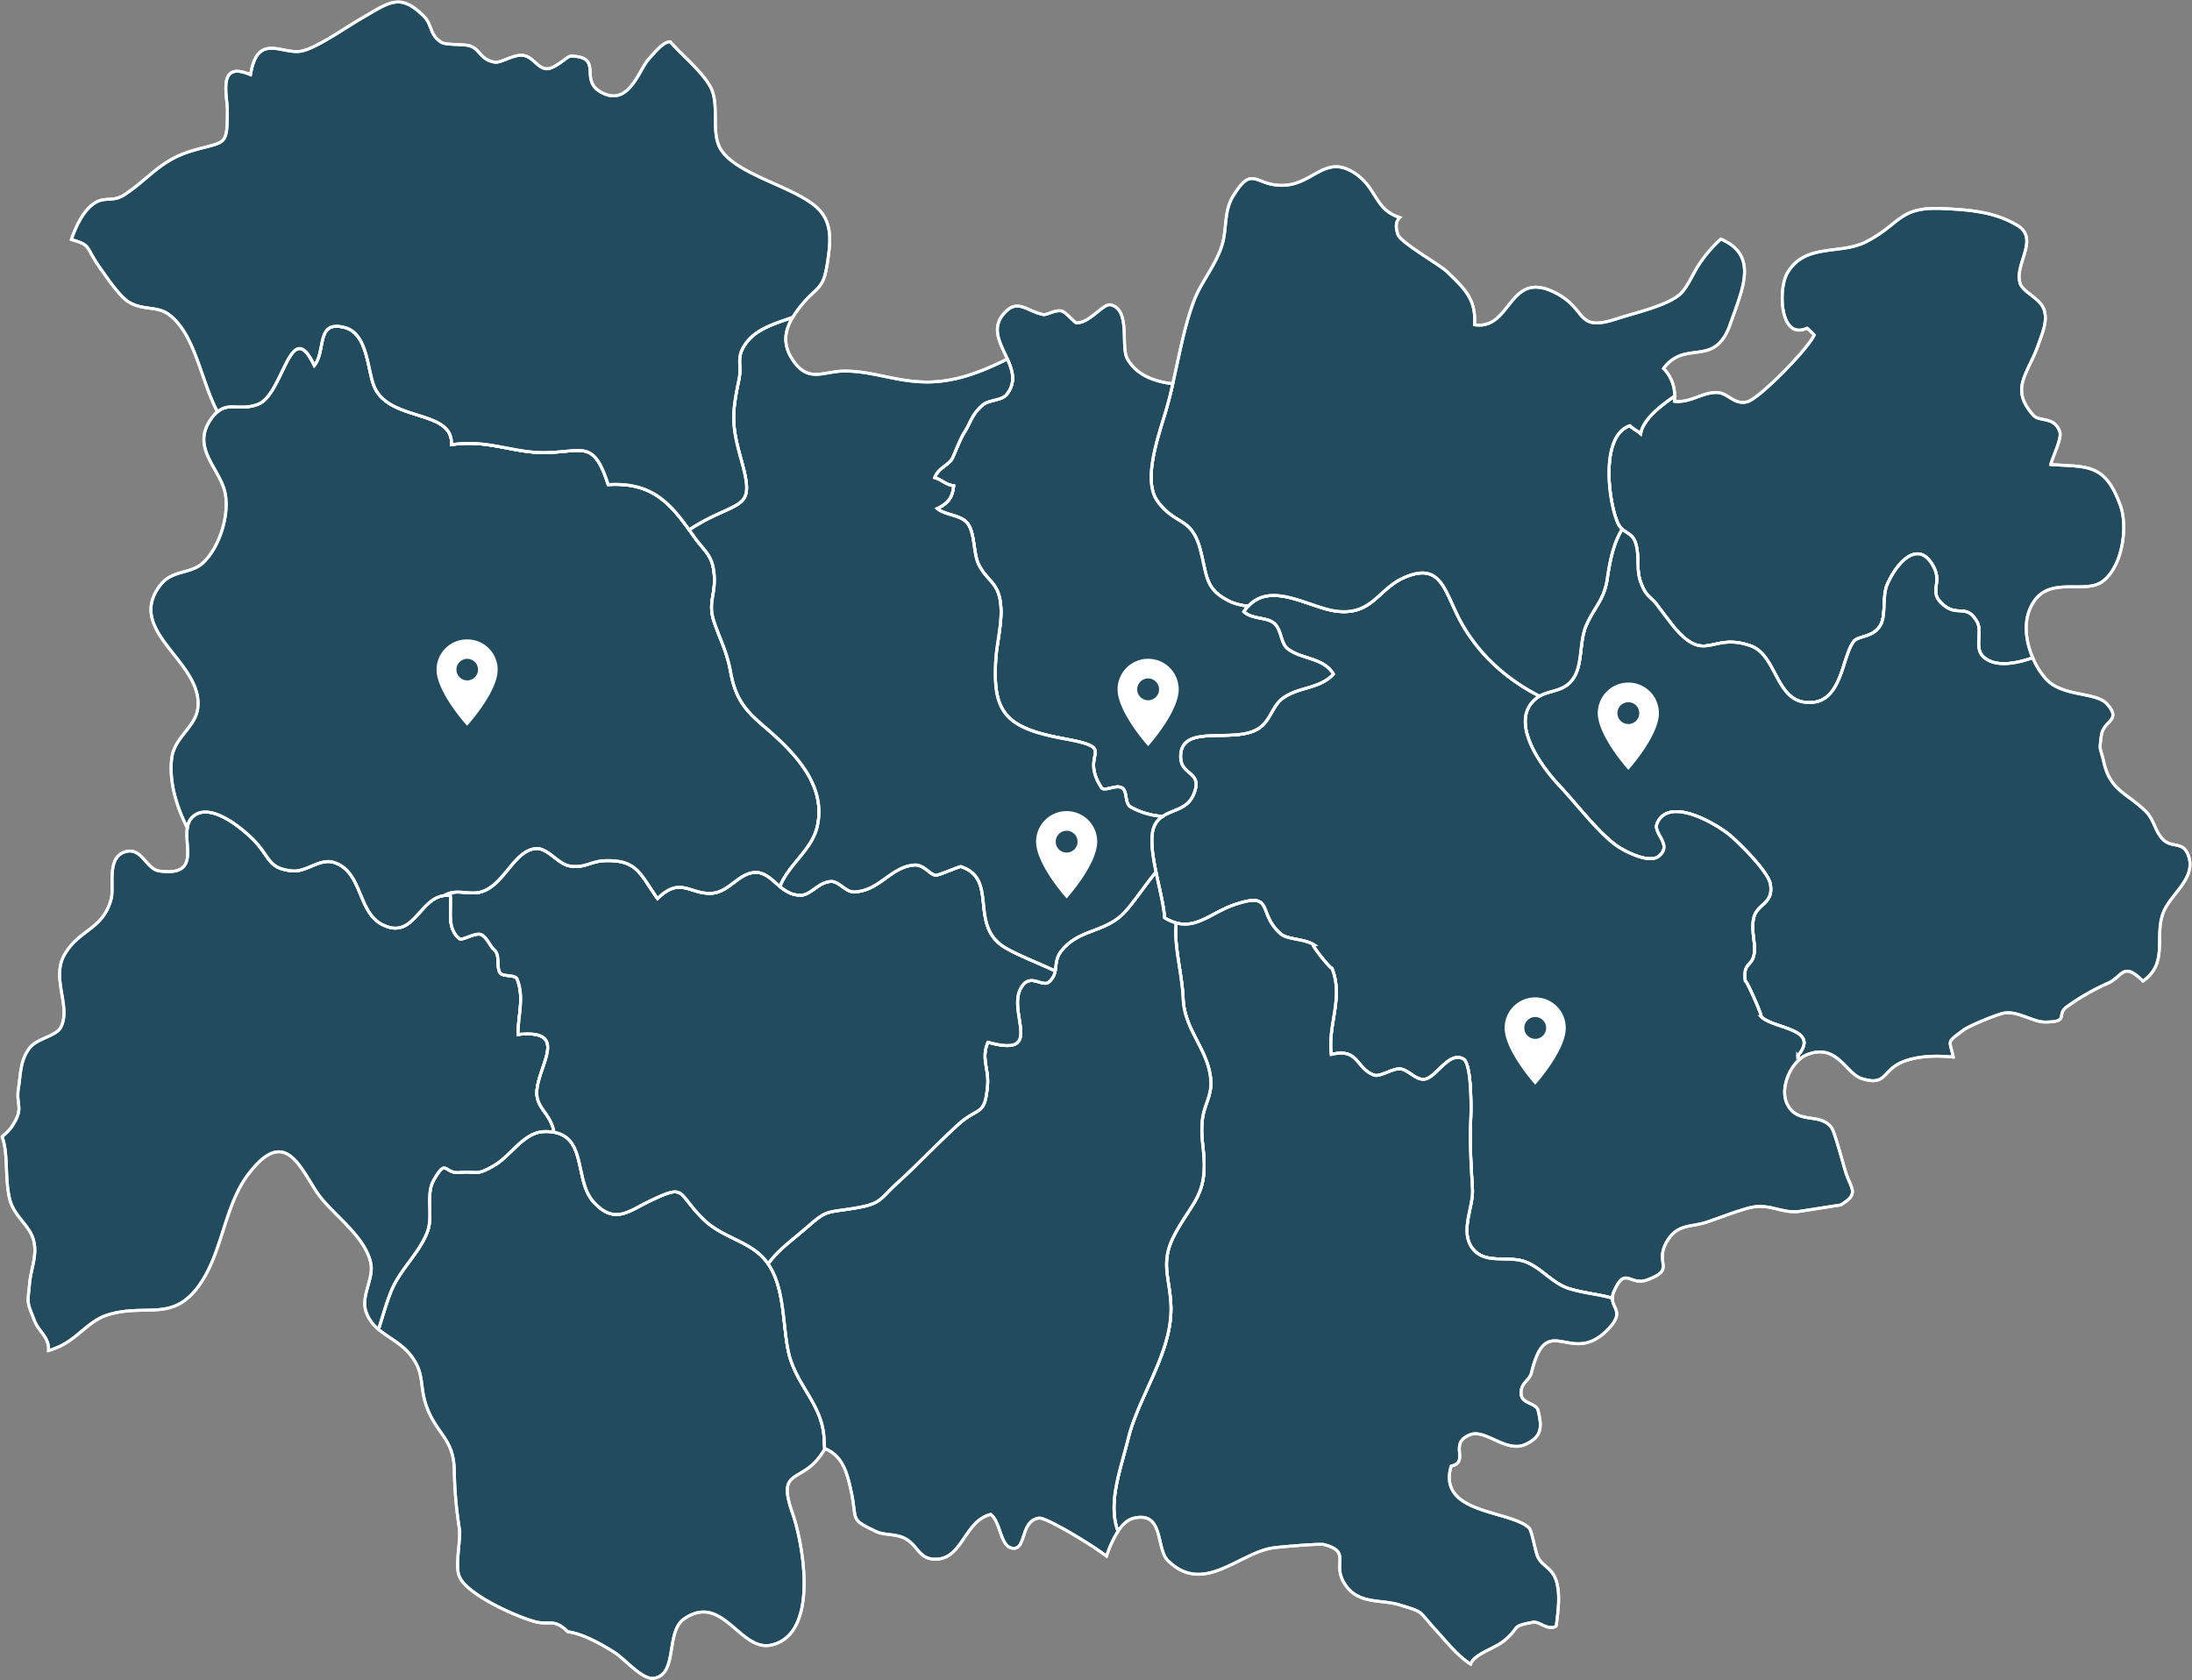<?xml version="1.0" encoding="UTF-8"?> <svg xmlns="http://www.w3.org/2000/svg" xmlns:xlink="http://www.w3.org/1999/xlink" width="753.17" height="577.375" viewBox="0 0 753.17 577.375"><rect x="0" y="0" width="753.17" height="577.375" fill="#808080" stroke="none"/><defs><style>.a{fill:#a8a8a8;}.a,.c,.d{stroke:#fff;}.b{clip-path:url(#a);}.c{fill:#224c5d;}.d{fill:none;stroke-linecap:round;stroke-linejoin:round;}.e{fill:#fff;}</style><clipPath id="a"><rect class="a" width="753.17" height="577.376"></rect></clipPath></defs><g transform="translate(-1169 -1062.695)"><g class="b" transform="translate(1169 1062.695)"><path class="c" d="M269.71,141.024c-6.585,5.059-19.606-2.9-25.008,9.333-2.361,5.308-1.377,11.744.885,17-6.685,2.361-12.877,3-16.609,0-3.881-3.1-.542-8.841-2.554-12.379-3.539-6.242-6.535-1.67-11.4-5.651-5.6-4.622-.492-7.177-3.389-12.971-5.109-10.173-12.777-1.869-16.117,5.993-1.62,3.881-.343,10.566-2.261,13.806-2.5,4.373-7.613,3.539-9.189,5.6-4.324,5.651-3.975,22.8-17.145,20.833-9.681-1.471-9.582-16.261-18.329-19.357-13.463-4.716-15.326,6.386-26.091-6.192-1.52-1.869-5.109-6.635-5.944-7.763-2.361-3.2-3.782-2.6-5.75-8.061-1.62-4.517-.144-9.576-1.963-14-1.327-3.146-4.473-2.7-5.993-6.535-3.246-7.862-5.75-29.774,4.318-33.069,1.183,1.178,2.56,1.72,3.688,2.753.735-4.473,5.75-8.846,11.694-12.927a10.821,10.821,0,0,1-.1,1.819c5.551.542,9.388-3.046,14.447-3.046,3.981,0,5.944,4.373,10.566,3.2,4.125-1.034,20.833-18.08,23-22.9.393.144-2.455-2.46-2.411-2.411-9.383,4.324-9.974-13.264-6.878-18.765,5.993-10.566,18.229-6.392,26.976-10.815,12.335-6.286,11.251-12.33,26.876-11.495,9.239.442,17.394,1.128,25.157,5.7,7.962,4.666-1.128,13.463,1.084,20.048,1.078,3.14,6.972,5.009,8.255,9.139,1.178,3.832-.592,7.713-1.869,11.445-3.588,10.466-10.223,15.382-1.819,24.715,2.162,2.311,7.221.249,9.04,5.651.785,2.311-2.5,8.647-3.1,11.251,12.728.835,18.622-.442,23.88,13.955,2.654,7.077.934,20.783-5.944,26.091" transform="translate(452.868 58.65)"></path><path class="d" d="M269.71,141.024c-6.585,5.059-19.606-2.9-25.008,9.333-2.361,5.308-1.377,11.744.885,17-6.685,2.361-12.877,3-16.609,0-3.881-3.1-.542-8.841-2.554-12.379-3.539-6.242-6.535-1.67-11.4-5.651-5.6-4.622-.492-7.177-3.389-12.971-5.109-10.173-12.777-1.869-16.117,5.993-1.62,3.881-.343,10.566-2.261,13.806-2.5,4.373-7.613,3.539-9.189,5.6-4.324,5.651-3.975,22.8-17.145,20.833-9.681-1.471-9.582-16.261-18.329-19.357-13.463-4.716-15.326,6.386-26.091-6.192-1.52-1.869-5.109-6.635-5.944-7.763-2.361-3.2-3.782-2.6-5.75-8.061-1.62-4.517-.144-9.576-1.963-14-1.327-3.146-4.473-2.7-5.993-6.535-3.246-7.862-5.75-29.774,4.318-33.069,1.183,1.178,2.56,1.72,3.688,2.753.735-4.473,5.75-8.846,11.694-12.927a10.821,10.821,0,0,1-.1,1.819c5.551.542,9.388-3.046,14.447-3.046,3.981,0,5.944,4.373,10.566,3.2,4.125-1.034,20.833-18.08,23-22.9.393.144-2.455-2.46-2.411-2.411-9.383,4.324-9.974-13.264-6.878-18.765,5.993-10.566,18.229-6.392,26.976-10.815,12.335-6.286,11.251-12.33,26.876-11.495,9.239.442,17.394,1.128,25.157,5.7,7.962,4.666-1.128,13.463,1.084,20.048,1.078,3.14,6.972,5.009,8.255,9.139,1.178,3.832-.592,7.713-1.869,11.445-3.588,10.466-10.223,15.382-1.819,24.715,2.162,2.311,7.221.249,9.04,5.651.785,2.311-2.5,8.647-3.1,11.251,12.728.835,18.622-.442,23.88,13.955C278.307,122.009,276.588,135.716,269.71,141.024Z" transform="translate(452.868 58.65)"></path><path class="c" d="M313.833,165.149c-2.8,8.3,1.919,16.952-6.828,23.045-7.027-7.077-6.928-1.277-12.285.835a78.572,78.572,0,0,0-13.806,7.962c-3.881,2.7,1.128,5.258-7.569,5.258-4.174,0-9.333-3.937-14.149-3.052-2.455.442-11.992,4.423-13.756,5.75-6.093,4.622-4.866,3.146-3.588,9.338-6.336-.641-12.335-.3-17.051,1.52-7.564,2.9-5.651,8.747-14.591,5.8-5.308-1.769-8.5-12.529-19.014-7.962a7.822,7.822,0,0,0-1.968,1.277,8.919,8.919,0,0,1-.835-1.028c8.061-9.532-8.2-9.139-12.578-13.513.592,0-5.4-13.463-5.4-12.086-.934-6.635,2.212-4.965,3-9.338.636-3.931-1.133-7.862-.149-12.379,1.084-5.114,7.077-4.816,5.7-11.893-.785-4.274-11.644-15.083-15.083-17.588-6.784-4.915-20.291-11.55-23.786-3.046-1.471,3.489,5.606,7.32.492,11.3-3.24,2.5-11.3-1.576-14.248-3.588-6.485-4.523-14.348-14.989-19.75-20.64-7.812-8.349-17.051-22.647-8.161-29.967,4.13-3.395,9.831-1.769,13.22-7.519,2.853-4.766,1.72-12.385,4.174-17.837,2.753-6.192,6.093-8.6,7.177-15.968,1.078-7.47,2.405-12.529,5.109-16.952,1.576,1.421,3.389,1.863,4.324,4.075,1.819,4.423.343,9.488,1.968,14,1.963,5.457,3.389,4.866,5.745,8.061.835,1.128,4.423,5.894,5.949,7.763,10.759,12.578,12.628,1.471,26.091,6.187,8.741,3.1,8.647,17.886,18.323,19.362,13.17,1.963,12.827-15.183,17.151-20.833,1.57-2.062,6.679-1.227,9.189-5.6,1.913-3.246.636-9.925,2.256-13.811,3.345-7.857,11.008-16.161,16.117-5.993,2.9,5.8-2.212,8.354,3.389,12.971,4.866,3.981,7.862-.586,11.4,5.651,2.013,3.539-1.327,9.289,2.554,12.385,3.737,3,9.924,2.355,16.609,0a25.585,25.585,0,0,0,4.617,7.37c5.75,6.143,17.2,4.274,20.933,8.548,5.159,5.9-1.327,5.358-2.013,10.958-.735,5.651-.393,3.389.835,8.841,2.261,10.124,8.056,10.665,14.591,17.2,2.654,2.654,3.047,6.679,5.7,9.432,3.046,3.146,6.685.592,8.6,5.109,3.539,8.255-6.237,13.662-8.6,20.59" transform="translate(429.285 148.909)"></path><path class="d" d="M313.833,165.149c-2.8,8.3,1.919,16.952-6.828,23.045-7.027-7.077-6.928-1.277-12.285.835a78.572,78.572,0,0,0-13.806,7.962c-3.881,2.7,1.128,5.258-7.569,5.258-4.174,0-9.333-3.937-14.149-3.052-2.455.442-11.992,4.423-13.756,5.75-6.093,4.622-4.866,3.146-3.588,9.338-6.336-.641-12.335-.3-17.051,1.52-7.564,2.9-5.651,8.747-14.591,5.8-5.308-1.769-8.5-12.529-19.014-7.962a7.822,7.822,0,0,0-1.968,1.277,8.919,8.919,0,0,1-.835-1.028c8.061-9.532-8.2-9.139-12.578-13.513.592,0-5.4-13.463-5.4-12.086-.934-6.635,2.212-4.965,3-9.338.636-3.931-1.133-7.862-.149-12.379,1.084-5.114,7.077-4.816,5.7-11.893-.785-4.274-11.644-15.083-15.083-17.588-6.784-4.915-20.291-11.55-23.786-3.046-1.471,3.489,5.606,7.32.492,11.3-3.24,2.5-11.3-1.576-14.248-3.588-6.485-4.523-14.348-14.989-19.75-20.64-7.812-8.349-17.051-22.647-8.161-29.967,4.13-3.395,9.831-1.769,13.22-7.519,2.853-4.766,1.72-12.385,4.174-17.837,2.753-6.192,6.093-8.6,7.177-15.968,1.078-7.47,2.405-12.529,5.109-16.952,1.576,1.421,3.389,1.863,4.324,4.075,1.819,4.423.343,9.488,1.968,14,1.963,5.457,3.389,4.866,5.745,8.061.835,1.128,4.423,5.894,5.949,7.763,10.759,12.578,12.628,1.471,26.091,6.187,8.741,3.1,8.647,17.886,18.323,19.362,13.17,1.963,12.827-15.183,17.151-20.833,1.57-2.062,6.679-1.227,9.189-5.6,1.913-3.246.636-9.925,2.256-13.811,3.345-7.857,11.008-16.161,16.117-5.993,2.9,5.8-2.212,8.354,3.389,12.971,4.866,3.981,7.862-.586,11.4,5.651,2.013,3.539-1.327,9.289,2.554,12.385,3.737,3,9.924,2.355,16.609,0a25.585,25.585,0,0,0,4.617,7.37c5.75,6.143,17.2,4.274,20.933,8.548,5.159,5.9-1.327,5.358-2.013,10.958-.735,5.651-.393,3.389.835,8.841,2.261,10.124,8.056,10.665,14.591,17.2,2.654,2.654,3.047,6.679,5.7,9.432,3.046,3.146,6.685.592,8.6,5.109C325.969,152.814,316.194,158.221,313.833,165.149Z" transform="translate(429.285 148.909)"></path><path class="c" d="M308.18,252.793c-.542,0-14,2.212-14.89,2.261-5.844.393-9.875-3.046-16.6-1.277-4.915,1.327-10.765,3.682-14.547,4.91-5.308,1.769-9.974.492-13.563,6.585-4.567,7.812,3.345,9.438-6.779,13.22-6.043,2.261-7.519-5.015-11.451,4.025a5.4,5.4,0,0,0-.536,2.261c-4.523-1.327-9.781-1.719-14.6-3.19-5.993-1.819-9.283-6.784-14.884-9.139-5.9-2.46-13.662.785-18.135-4.23-5.159-5.794-.144-14.492-.442-20.734-.487-8.8-.979-15.675-.586-24.516.144-2.947.343-18.771-2.554-20.391-5.064-2.7-9.239,6.386-13.27,6.978-3.19.442-5.651-3.395-8.548-3.538-2.654-.149-6.878,2.9-8.9,2.112-6.336-2.361-5.159-9.383-14.691-7.077-1.227-10.267,4.324-19.506.249-29.674,0,.929-7.32-8.161-6.436-8.161-3.047-1.814-8.946-1.769-10.958-3.439-8.6-7.171-1.968-15.033-16.266-10.118-8.647,2.947-14.442,10.267-23.83,4.418-.492-8.647-6.779-25.107-3.389-31.836,2.947-5.85,10.417-3.881,13.264-10.367,3.588-8.255-4.324-6.392-4.368-13.021-.149-12.136,18.815-4.08,27.169-10.074,3.881-2.8,4.373-7.763,8.255-10.367,5.551-3.782,12.037-2.9,17.1-8.012-3.439-5.844-11.252-5.059-15.868-8.846-2.261-1.814-2.013-6.48-4.517-8.642s-7.619-1.327-10.466-3.981c8.205-12.086,22.5-.934,32.721-.1,11.5.984,13.712-7.812,22.309-11.594,12.086-5.358,13.756,3.389,18.373,12.772,6.043,12.385,16.167,21.768,28.253,27.91a7.326,7.326,0,0,0-1.277.885c-8.891,7.32.343,21.618,8.155,29.973,5.407,5.651,13.27,16.117,19.755,20.634,2.947,2.018,11.008,6.093,14.248,3.588,5.109-3.981-1.963-7.812-.492-11.3,3.489-8.5,17-1.869,23.78,3.046,3.439,2.5,14.3,13.314,15.089,17.593,1.377,7.072-4.622,6.779-5.7,11.887-.984,4.523.785,8.454.144,12.385-.785,4.373-3.926,2.7-3,9.333,0-1.377,6,12.086,5.407,12.086,4.373,4.373,20.634,3.981,12.578,13.513a8.869,8.869,0,0,0,.835,1.034c-4.08,3.339-6.928,10.859-4.274,15.818,3.633,6.734,11,2.554,15.033,7.713,1.084,1.377,4.13,12.827,4.716,14.74,1.769,6.292,5.358,7.862-1.62,11.943" transform="translate(324.187 161.257)"></path><path class="d" d="M308.18,252.793c-.542,0-14,2.212-14.89,2.261-5.844.393-9.875-3.046-16.6-1.277-4.915,1.327-10.765,3.682-14.547,4.91-5.308,1.769-9.974.492-13.563,6.585-4.567,7.812,3.345,9.438-6.779,13.22-6.043,2.261-7.519-5.015-11.451,4.025a5.4,5.4,0,0,0-.536,2.261c-4.523-1.327-9.781-1.719-14.6-3.19-5.993-1.819-9.283-6.784-14.884-9.139-5.9-2.46-13.662.785-18.135-4.23-5.159-5.794-.144-14.492-.442-20.734-.487-8.8-.979-15.675-.586-24.516.144-2.947.343-18.771-2.554-20.391-5.064-2.7-9.239,6.386-13.27,6.978-3.19.442-5.651-3.395-8.548-3.538-2.654-.149-6.878,2.9-8.9,2.112-6.336-2.361-5.159-9.383-14.691-7.077-1.227-10.267,4.324-19.506.249-29.674,0,.929-7.32-8.161-6.436-8.161-3.047-1.814-8.946-1.769-10.958-3.439-8.6-7.171-1.968-15.033-16.266-10.118-8.647,2.947-14.442,10.267-23.83,4.418-.492-8.647-6.779-25.107-3.389-31.836,2.947-5.85,10.417-3.881,13.264-10.367,3.588-8.255-4.324-6.392-4.368-13.021-.149-12.136,18.815-4.08,27.169-10.074,3.881-2.8,4.373-7.763,8.255-10.367,5.551-3.782,12.037-2.9,17.1-8.012-3.439-5.844-11.252-5.059-15.868-8.846-2.261-1.814-2.013-6.48-4.517-8.642s-7.619-1.327-10.466-3.981c8.205-12.086,22.5-.934,32.721-.1,11.5.984,13.712-7.812,22.309-11.594,12.086-5.358,13.756,3.389,18.373,12.772,6.043,12.385,16.167,21.768,28.253,27.91a7.326,7.326,0,0,0-1.277.885c-8.891,7.32.343,21.618,8.155,29.973,5.407,5.651,13.27,16.117,19.755,20.634,2.947,2.018,11.008,6.093,14.248,3.588,5.109-3.981-1.963-7.812-.492-11.3,3.489-8.5,17-1.869,23.78,3.046,3.439,2.5,14.3,13.314,15.089,17.593,1.377,7.072-4.622,6.779-5.7,11.887-.984,4.523.785,8.454.144,12.385-.785,4.373-3.926,2.7-3,9.333,0-1.377,6,12.086,5.407,12.086,4.373,4.373,20.634,3.981,12.578,13.513a8.869,8.869,0,0,0,.835,1.034c-4.08,3.339-6.928,10.859-4.274,15.818,3.633,6.734,11,2.554,15.033,7.713,1.084,1.377,4.13,12.827,4.716,14.74C311.569,247.142,315.158,248.712,308.18,252.793Z" transform="translate(324.187 161.257)"></path><path class="c" d="M270.579,64.252c-5.407,15.625-15.332,5.159-23,15.426a13.2,13.2,0,0,1,3.832,9.438v.05c-5.944,4.075-10.958,8.448-11.694,12.921-1.128-1.034-2.5-1.57-3.688-2.753-10.068,3.3-7.564,25.207-4.318,33.069a5.9,5.9,0,0,0,1.67,2.455c-2.7,4.423-4.031,9.488-5.114,16.952-1.078,7.37-4.418,9.781-7.171,15.973-2.455,5.452-1.327,13.065-4.174,17.831-3.046,5.164-7.962,4.373-11.943,6.635-12.086-6.143-22.21-15.525-28.253-27.91-4.617-9.383-6.286-18.13-18.373-12.772-8.6,3.782-10.815,12.578-22.309,11.594-9.632-.785-22.846-10.71-31.15-1.819a20.523,20.523,0,0,1-6.043-1.471c-8.8-4.18-8.012-8.5-10.323-17.444-2.991-12.086-8.548-8.5-14.834-17.151-5.507-7.663.979-24.073,3.389-32.82,3.24-11.644,4.959-24.914,9.139-35.966,2.6-6.878,7.763-12.429,9.825-19.755,1.476-5.208.542-11.052,3.489-16.017,6.978-11.545,7.569-3.583,17.593-3.975,10.317-.4,14.342-11.058,24.715-3.931,7.32,5.059,6.585,12.379,15.133,14.984-1.227,1.133-1.67,2.947-.641,5.894.934,2.753,14.5,10.417,16.9,12.777,5.7,5.551,10.074,9.289,9.388,18.179,12.672,1.968,11.594-18.572,27.02-11.351,12.236,5.7,7.226,14.154,21.967,9.289,5.944-1.968,16.311-4.224,21.226-8.061,2.7-2.062,4.91-7.514,6.779-10.317a44.8,44.8,0,0,1,7.669-8.99c13.164,5.651,7.32,17.344,3.29,29.038" transform="translate(324.002 46.93)"></path><path class="d" d="M270.579,64.252c-5.407,15.625-15.332,5.159-23,15.426a13.2,13.2,0,0,1,3.832,9.438v.05c-5.944,4.075-10.958,8.448-11.694,12.921-1.128-1.034-2.5-1.57-3.688-2.753-10.068,3.3-7.564,25.207-4.318,33.069a5.9,5.9,0,0,0,1.67,2.455c-2.7,4.423-4.031,9.488-5.114,16.952-1.078,7.37-4.418,9.781-7.171,15.973-2.455,5.452-1.327,13.065-4.174,17.831-3.046,5.164-7.962,4.373-11.943,6.635-12.086-6.143-22.21-15.525-28.253-27.91-4.617-9.383-6.286-18.13-18.373-12.772-8.6,3.782-10.815,12.578-22.309,11.594-9.632-.785-22.846-10.71-31.15-1.819a20.523,20.523,0,0,1-6.043-1.471c-8.8-4.18-8.012-8.5-10.323-17.444-2.991-12.086-8.548-8.5-14.834-17.151-5.507-7.663.979-24.073,3.389-32.82,3.24-11.644,4.959-24.914,9.139-35.966,2.6-6.878,7.763-12.429,9.825-19.755,1.476-5.208.542-11.052,3.489-16.017,6.978-11.545,7.569-3.583,17.593-3.975,10.317-.4,14.342-11.058,24.715-3.931,7.32,5.059,6.585,12.379,15.133,14.984-1.227,1.133-1.67,2.947-.641,5.894.934,2.753,14.5,10.417,16.9,12.777,5.7,5.551,10.074,9.289,9.388,18.179,12.672,1.968,11.594-18.572,27.02-11.351,12.236,5.7,7.226,14.154,21.967,9.289,5.944-1.968,16.311-4.224,21.226-8.061,2.7-2.062,4.91-7.514,6.779-10.317a44.8,44.8,0,0,1,7.669-8.99C280.454,40.865,274.61,52.558,270.579,64.252Z" transform="translate(324.002 46.93)"></path><path class="c" d="M239.32,202.926c-13.021,14.149-21.275-6.978-26.628,15.183-.741,3.1-4.031,3.489-3.539,7.763.393,3.046,5.208,2.753,5.794,5.358,1.277,5.4,1.576,8.94-4.423,11.644-6.486,2.947-13.657-5.308-18.815-3.389-7.862,2.9,0,9.333-6.635,10.809-4.865,16.609,20.2,15.033,26.777,21.276.984.934,2.162,8.354,3.046,10.074,1.625,3.19,5.065,3.732,6.342,8.255,1.377,4.666.586,9.974-.05,15.326a2.376,2.376,0,0,1-1.084.492c-2.455.492-5.059-2.112-6.878-1.769-8.3,1.576-3.881,1.526-10.317,6.635-3.3,2.554-9.925,4.324-11.152,7.763-4.622-2.9-8.6-8.106-12.042-11.793-6.187-6.779-3.633-5.894-12.529-8.6-6.386-1.919-14.1-.05-18.671-7.127-4.617-7.171,2.554-10.953-7.121-13.557-1.526-.393-15.774.835-17.787,1.178-11.793,1.963-23.686,16.217-35.822,4.373-4.274-4.174-1.227-17-11.694-14.641-2.112.492-3.931,2.112-5.5,4.517-3.638-9.681.885-21.126,3.489-31.742,3.633-14.934,15.426-30.017,14.691-46.084-.492-9.831-3.832-14.74,1.476-24.471,5.6-10.317,10.367-12.921,9.925-24.958-.249-5.8-1.183-8.3-.592-14.055.542-5.109,3.339-8.354,2.9-13.756-.835-10.466-8.99-17-9.482-27.761-.393-9.139-3.24-18.085-2.405-26.191,7.171,2.013,12.479-3.688,19.849-6.192,14.3-4.91,7.663,2.947,16.266,10.124,2.013,1.67,7.906,1.62,10.953,3.439-.885,0,6.441,9.09,6.441,8.155,4.075,10.173-1.476,19.407-.249,29.68,9.532-2.311,8.354,4.716,14.691,7.077,2.018.785,6.242-2.261,8.9-2.118,2.9.149,5.352,3.981,8.548,3.539,4.031-.586,8.205-9.681,13.264-6.978,2.9,1.625,2.7,17.444,2.56,20.391-.4,8.846.094,15.724.586,24.521.3,6.237-4.716,14.934.442,20.734,4.473,5.009,12.236,1.769,18.13,4.224,5.6,2.361,8.9,7.32,14.89,9.139,4.816,1.476,10.074,1.869,14.591,3.2-.044,3.588,4.08,4.716-1.128,10.317" transform="translate(313.546 253.425)"></path><path class="d" d="M239.32,202.926c-13.021,14.149-21.275-6.978-26.628,15.183-.741,3.1-4.031,3.489-3.539,7.763.393,3.046,5.208,2.753,5.794,5.358,1.277,5.4,1.576,8.94-4.423,11.644-6.486,2.947-13.657-5.308-18.815-3.389-7.862,2.9,0,9.333-6.635,10.809-4.865,16.609,20.2,15.033,26.777,21.276.984.934,2.162,8.354,3.046,10.074,1.625,3.19,5.065,3.732,6.342,8.255,1.377,4.666.586,9.974-.05,15.326a2.376,2.376,0,0,1-1.084.492c-2.455.492-5.059-2.112-6.878-1.769-8.3,1.576-3.881,1.526-10.317,6.635-3.3,2.554-9.925,4.324-11.152,7.763-4.622-2.9-8.6-8.106-12.042-11.793-6.187-6.779-3.633-5.894-12.529-8.6-6.386-1.919-14.1-.05-18.671-7.127-4.617-7.171,2.554-10.953-7.121-13.557-1.526-.393-15.774.835-17.787,1.178-11.793,1.963-23.686,16.217-35.822,4.373-4.274-4.174-1.227-17-11.694-14.641-2.112.492-3.931,2.112-5.5,4.517-3.638-9.681.885-21.126,3.489-31.742,3.633-14.934,15.426-30.017,14.691-46.084-.492-9.831-3.832-14.74,1.476-24.471,5.6-10.317,10.367-12.921,9.925-24.958-.249-5.8-1.183-8.3-.592-14.055.542-5.109,3.339-8.354,2.9-13.756-.835-10.466-8.99-17-9.482-27.761-.393-9.139-3.24-18.085-2.405-26.191,7.171,2.013,12.479-3.688,19.849-6.192,14.3-4.91,7.663,2.947,16.266,10.124,2.013,1.67,7.906,1.62,10.953,3.439-.885,0,6.441,9.09,6.441,8.155,4.075,10.173-1.476,19.407-.249,29.68,9.532-2.311,8.354,4.716,14.691,7.077,2.018.785,6.242-2.261,8.9-2.118,2.9.149,5.352,3.981,8.548,3.539,4.031-.586,8.205-9.681,13.264-6.978,2.9,1.625,2.7,17.444,2.56,20.391-.4,8.846.094,15.724.586,24.521.3,6.237-4.716,14.934.442,20.734,4.473,5.009,12.236,1.769,18.13,4.224,5.6,2.361,8.9,7.32,14.89,9.139,4.816,1.476,10.074,1.869,14.591,3.2C240.4,196.2,244.528,197.326,239.32,202.926Z" transform="translate(313.546 253.425)"></path><path class="c" d="M165.768,201.467c3.732,10.71,9.239,41.423-7.177,45.255-10.859,2.554-16.753-18.085-30.017-9-6.535,4.423-2.068,18.92-10.323,20.441-4.025.741-10.218-6.779-13.756-8.94-3.588-2.261-10.516-6.386-15.918-7.027-4.915-4.816-6.242-2.062-11.5-3.539-6.286-1.72-23.189-9.189-25.793-15.476-1.576-3.782.586-12.529,0-16.51a142.577,142.577,0,0,1-1.72-19.656c-.1-10.759-5.551-12.429-9.09-21.076-3.345-8.155-.542-12.335-6.342-19.313-2.947-3.539-7.221-5.5-10.61-8.349,1.62-5.164,3-10.024,4.517-13.563,3.1-7.271,9.831-13.021,12.385-20.291,1.819-5.208-.691-12.534,1.963-17.25,4.622-8.155,3.539-2.162,9.189-2.8,5.85-.691,5.059,1.57,11.987-2.6,5.606-3.389,9.974-11.3,16.952-11.451,15.332-.393,9.781,16.266,16.858,24.128,7.221,7.956,11.987,3.24,19.407-.3,12.628-5.993,8.94-3.046,18.329,6.242,7.514,7.37,17.881,7.42,23.238,16.9,4.617,8.155,4.13,19.263,5.944,28.3,2.411,11.744,11.694,18.08,12.335,30.116.05,1.034.149,2.261.193,3.688-7.221,12.822-16.9,5.4-11.052,22.061" transform="translate(106.54 318.468)"></path><path class="d" d="M165.768,201.467c3.732,10.71,9.239,41.423-7.177,45.255-10.859,2.554-16.753-18.085-30.017-9-6.535,4.423-2.068,18.92-10.323,20.441-4.025.741-10.218-6.779-13.756-8.94-3.588-2.261-10.516-6.386-15.918-7.027-4.915-4.816-6.242-2.062-11.5-3.539-6.286-1.72-23.189-9.189-25.793-15.476-1.576-3.782.586-12.529,0-16.51a142.577,142.577,0,0,1-1.72-19.656c-.1-10.759-5.551-12.429-9.09-21.076-3.345-8.155-.542-12.335-6.342-19.313-2.947-3.539-7.221-5.5-10.61-8.349,1.62-5.164,3-10.024,4.517-13.563,3.1-7.271,9.831-13.021,12.385-20.291,1.819-5.208-.691-12.534,1.963-17.25,4.622-8.155,3.539-2.162,9.189-2.8,5.85-.691,5.059,1.57,11.987-2.6,5.606-3.389,9.974-11.3,16.952-11.451,15.332-.393,9.781,16.266,16.858,24.128,7.221,7.956,11.987,3.24,19.407-.3,12.628-5.993,8.94-3.046,18.329,6.242,7.514,7.37,17.881,7.42,23.238,16.9,4.617,8.155,4.13,19.263,5.944,28.3,2.411,11.744,11.694,18.08,12.335,30.116.05,1.034.149,2.261.193,3.688C169.6,192.228,159.919,184.808,165.768,201.467Z" transform="translate(106.54 318.468)"></path><path class="c" d="M197.5,153.441c.442,12.037-4.324,14.641-9.925,24.958-5.308,9.731-1.963,14.646-1.476,24.471.741,16.067-11.052,31.15-14.691,46.09-2.6,10.61-7.121,22.061-3.489,31.742a38.831,38.831,0,0,0-3.931,8.548c-5.745-4.373-20.833-13.364-23.139-13.071-6.292.691-4.473,10.273-8.6,10.367-4.915.149-4.373-8.891-8.061-11.644-8.747,2.162-9.631,14.5-17.98,15.332-6.834.686-6.734-4.816-11.793-7.226-3.2-1.52-6.878-.885-9.681-2.256-9.333-4.473-6.192-3.489-8.6-14.3-1.327-5.9-2.8-11.65-8.9-14.154-.05.05-.05.1-.094.149-.05-1.426-.149-2.654-.2-3.688-.641-12.037-9.925-18.373-12.335-30.116-1.814-9.04-1.321-20.148-5.944-28.3-.293-.542-.636-1.034-.934-1.526,3.2-4.617,8.4-8.3,13.22-12.479,7.027-6.143,6.485-5.009,16.311-6.635,9.432-1.52,8.5-2.9,14.74-8.6,7.271-6.585,13.806-13.607,20.833-20,7.226-6.629,9.338-2.648,10.273-13.806.442-5.4-2.311-9.283.144-14.641,19.656,5.551,6.585-10.124,11.251-18.522,3.146-5.7,7.47-.1,9.731-2.212,3.588-3.246,1.178-6.585,4.031-10.367,6.043-8.011,15.376-6.342,22.061-13.712,3.588-3.981,6.828-9.09,10.66-13.657,1.183,5.75,2.7,11.594,2.947,15.724a14.728,14.728,0,0,0,3.981,1.764c-.835,8.111,2.018,17.051,2.411,26.191.492,10.759,8.647,17.295,9.482,27.761.442,5.407-2.361,8.647-2.9,13.756-.592,5.75.343,8.255.586,14.055" transform="translate(216.214 245.426)"></path><path class="d" d="M197.5,153.441c.442,12.037-4.324,14.641-9.925,24.958-5.308,9.731-1.963,14.646-1.476,24.471.741,16.067-11.052,31.15-14.691,46.09-2.6,10.61-7.121,22.061-3.489,31.742a38.831,38.831,0,0,0-3.931,8.548c-5.745-4.373-20.833-13.364-23.139-13.071-6.292.691-4.473,10.273-8.6,10.367-4.915.149-4.373-8.891-8.061-11.644-8.747,2.162-9.631,14.5-17.98,15.332-6.834.686-6.734-4.816-11.793-7.226-3.2-1.52-6.878-.885-9.681-2.256-9.333-4.473-6.192-3.489-8.6-14.3-1.327-5.9-2.8-11.65-8.9-14.154-.05.05-.05.1-.094.149-.05-1.426-.149-2.654-.2-3.688-.641-12.037-9.925-18.373-12.335-30.116-1.814-9.04-1.321-20.148-5.944-28.3-.293-.542-.636-1.034-.934-1.526,3.2-4.617,8.4-8.3,13.22-12.479,7.027-6.143,6.485-5.009,16.311-6.635,9.432-1.52,8.5-2.9,14.74-8.6,7.271-6.585,13.806-13.607,20.833-20,7.226-6.629,9.338-2.648,10.273-13.806.442-5.4-2.311-9.283.144-14.641,19.656,5.551,6.585-10.124,11.251-18.522,3.146-5.7,7.47-.1,9.731-2.212,3.588-3.246,1.178-6.585,4.031-10.367,6.043-8.011,15.376-6.342,22.061-13.712,3.588-3.981,6.828-9.09,10.66-13.657,1.183,5.75,2.7,11.594,2.947,15.724a14.728,14.728,0,0,0,3.981,1.764c-.835,8.111,2.018,17.051,2.411,26.191.492,10.759,8.647,17.295,9.482,27.761.442,5.407-2.361,8.647-2.9,13.756C196.326,145.136,197.26,147.641,197.5,153.441Z" transform="translate(216.214 245.426)"></path><path class="c" d="M189.786,160.5a13.645,13.645,0,0,0-3.29-.243c-6.978.144-11.351,8.056-16.952,11.445-6.928,4.174-6.143,1.919-11.992,2.6-5.651.641-4.567-5.358-9.184,2.8-2.654,4.716-.149,12.037-1.968,17.245-2.554,7.271-9.283,13.021-12.379,20.291-1.526,3.539-2.9,8.4-4.523,13.563a13.007,13.007,0,0,1-4.324-6.143c-1.769-5.5,2.753-11.2,1.67-16.559-2.013-9.676-13.607-17-18.522-24.372-6.143-9.233-11.2-22.7-23.73-5.993-8.012,10.665-8.7,26.335-16.366,37.442-9.333,13.563-18.423,6.535-31.786,10.66-6.392,1.968-10.173,7.912-16.559,10.859a27.347,27.347,0,0,1-3.787,1.426c.348-4.617-3.34-6.485-4.81-10.267-2.753-7.077-2.361-5.457-1.675-12.927.492-5.208,2.952-10.118,1.133-15.476-1.526-4.666-6.685-7.713-8.061-13.706-1.62-7.177-.393-15.824-2.554-21.132a17.151,17.151,0,0,0,3.146-3.14c4.716-6.834,1.526-7.47,2.5-13.513.785-4.766.542-9.781,4.031-14.055,2.455-3,8.891-3.881,10.466-6.779,3.782-6.928-3.34-16.852,1.277-24.963,5.059-8.891,13.214-8.548,16.067-19.158,1.178-4.373-1.626-13.905,4.517-16.167,5.949-2.162,7.42,5.844,12.042,6.485,16.8,2.261,5.4-13.071,11.445-18.622,6.143-5.651,17.986,4.766,21.524,8.548,5.3,5.75,4.517,9.139,12.578,10.024,4.766.592,9.532-4.373,14.3-2.947,9.974,3,8.205,16.8,16.559,21.276,11.744,6.237,13.071-11.3,23.631-9.831.343,5.949-1.178,11.157,3,14.74,1.133.984,5.949-2.6,7.962-1.128,1.913,1.377,2.554,3.588,4.125,5.059,2.068,1.919.641,5.557,1.919,7.812.885,1.476,5.208.592,5.844,2.112,2.654,6.342.3,12.678.4,19.114,19.158-2.013,5.109,12.578,6.535,21.475.735,4.373,4.91,6.436,5.794,12.136" transform="translate(0.566 228.539)"></path><path class="d" d="M189.786,160.5a13.645,13.645,0,0,0-3.29-.243c-6.978.144-11.351,8.056-16.952,11.445-6.928,4.174-6.143,1.919-11.992,2.6-5.651.641-4.567-5.358-9.184,2.8-2.654,4.716-.149,12.037-1.968,17.245-2.554,7.271-9.283,13.021-12.379,20.291-1.526,3.539-2.9,8.4-4.523,13.563a13.007,13.007,0,0,1-4.324-6.143c-1.769-5.5,2.753-11.2,1.67-16.559-2.013-9.676-13.607-17-18.522-24.372-6.143-9.233-11.2-22.7-23.73-5.993-8.012,10.665-8.7,26.335-16.366,37.442-9.333,13.563-18.423,6.535-31.786,10.66-6.392,1.968-10.173,7.912-16.559,10.859a27.347,27.347,0,0,1-3.787,1.426c.348-4.617-3.34-6.485-4.81-10.267-2.753-7.077-2.361-5.457-1.675-12.927.492-5.208,2.952-10.118,1.133-15.476-1.526-4.666-6.685-7.713-8.061-13.706-1.62-7.177-.393-15.824-2.554-21.132a17.151,17.151,0,0,0,3.146-3.14c4.716-6.834,1.526-7.47,2.5-13.513.785-4.766.542-9.781,4.031-14.055,2.455-3,8.891-3.881,10.466-6.779,3.782-6.928-3.34-16.852,1.277-24.963,5.059-8.891,13.214-8.548,16.067-19.158,1.178-4.373-1.626-13.905,4.517-16.167,5.949-2.162,7.42,5.844,12.042,6.485,16.8,2.261,5.4-13.071,11.445-18.622,6.143-5.651,17.986,4.766,21.524,8.548,5.3,5.75,4.517,9.139,12.578,10.024,4.766.592,9.532-4.373,14.3-2.947,9.974,3,8.205,16.8,16.559,21.276,11.744,6.237,13.071-11.3,23.631-9.831.343,5.949-1.178,11.157,3,14.74,1.133.984,5.949-2.6,7.962-1.128,1.913,1.377,2.554,3.588,4.125,5.059,2.068,1.919.641,5.557,1.919,7.812.885,1.476,5.208.592,5.844,2.112,2.654,6.342.3,12.678.4,19.114,19.158-2.013,5.109,12.578,6.535,21.475C184.727,152.734,188.9,154.8,189.786,160.5Z" transform="translate(0.566 228.539)"></path><path class="c" d="M237.555,94.807a6.206,6.206,0,0,1-2.112,3.732c-2.261,2.112-6.585-3.489-9.731,2.212-4.666,8.4,8.4,24.079-11.251,18.528-2.455,5.352.293,9.233-.144,14.641-.934,11.152-3.052,7.171-10.273,13.806-7.027,6.386-13.563,13.413-20.833,20-6.242,5.7-5.308,7.077-14.74,8.6-9.825,1.62-9.283.492-16.311,6.635-4.816,4.174-10.024,7.862-13.22,12.479-5.6-8.006-15.232-8.448-22.3-15.376-9.388-9.289-5.7-12.236-18.329-6.242-7.42,3.539-12.186,8.255-19.407.293-6.486-7.221-2.361-21.911-13.563-23.88-.885-5.7-5.065-7.763-5.8-12.136C58.117,129.2,72.167,114.606,53,116.624c-.094-6.441,2.261-12.778-.393-19.114-.636-1.526-4.959-.641-5.844-2.112-1.277-2.261.144-5.9-1.919-7.812-1.57-1.476-2.212-3.688-4.125-5.065-2.018-1.471-6.834,2.112-7.962,1.133-4.174-3.588-2.654-8.8-3-14.74a7.845,7.845,0,0,0-2.162,0,5.335,5.335,0,0,1,.934-.492c3.682-1.72,7.906.343,11.788-.785,7.912-2.361,11.207-14.154,18.721-14.89,4.031-.393,7.718,5.308,11.55,5.944,5.258.934,7.171-1.52,12.037-1.769,11.251-.442,12.236,4.473,18.279,13.021,7.763-7.663,10.958-1.57,18.329-1.819,6.386-.194,9.626-7.414,15.769-7.171,5.557.243,8.111,7.912,15.133,7.812,3.439,0,5.9-4.423,10.323-4.716,2.8-.149,5.009,3.633,8.006,3.588,8.7-.3,12.529-8.6,20.64-9.239,3.34-.293,5.5,3.539,7.514,3.489,1.277-.05,8.111-3.1,8.5-2.947,13.12,4.224,2.5,20.142,15.183,27.811,4.418,2.654,11.495,5.3,17.245,8.056" transform="translate(125.014 238.807)"></path><path class="d" d="M237.555,94.807a6.206,6.206,0,0,1-2.112,3.732c-2.261,2.112-6.585-3.489-9.731,2.212-4.666,8.4,8.4,24.079-11.251,18.528-2.455,5.352.293,9.233-.144,14.641-.934,11.152-3.052,7.171-10.273,13.806-7.027,6.386-13.563,13.413-20.833,20-6.242,5.7-5.308,7.077-14.74,8.6-9.825,1.62-9.283.492-16.311,6.635-4.816,4.174-10.024,7.862-13.22,12.479-5.6-8.006-15.232-8.448-22.3-15.376-9.388-9.289-5.7-12.236-18.329-6.242-7.42,3.539-12.186,8.255-19.407.293-6.486-7.221-2.361-21.911-13.563-23.88-.885-5.7-5.065-7.763-5.8-12.136C58.117,129.2,72.167,114.606,53,116.624c-.094-6.441,2.261-12.778-.393-19.114-.636-1.526-4.959-.641-5.844-2.112-1.277-2.261.144-5.9-1.919-7.812-1.57-1.476-2.212-3.688-4.125-5.065-2.018-1.471-6.834,2.112-7.962,1.133-4.174-3.588-2.654-8.8-3-14.74a7.845,7.845,0,0,0-2.162,0,5.335,5.335,0,0,1,.934-.492c3.682-1.72,7.906.343,11.788-.785,7.912-2.361,11.207-14.154,18.721-14.89,4.031-.393,7.718,5.308,11.55,5.944,5.258.934,7.171-1.52,12.037-1.769,11.251-.442,12.236,4.473,18.279,13.021,7.763-7.663,10.958-1.57,18.329-1.819,6.386-.194,9.626-7.414,15.769-7.171,5.557.243,8.111,7.912,15.133,7.812,3.439,0,5.9-4.423,10.323-4.716,2.8-.149,5.009,3.633,8.006,3.588,8.7-.3,12.529-8.6,20.64-9.239,3.34-.293,5.5,3.539,7.514,3.489,1.277-.05,8.111-3.1,8.5-2.947,13.12,4.224,2.5,20.142,15.183,27.811C224.728,89.405,231.805,92.053,237.555,94.807Z" transform="translate(125.014 238.807)"></path><path class="c" d="M195.121,145.892c-5.059,5.109-11.545,4.224-17.1,8.012-3.881,2.6-4.368,7.564-8.249,10.367-8.354,5.993-27.324-2.062-27.175,10.068.05,6.635,7.962,4.766,4.373,13.021-2.162,4.965-7.077,4.965-10.566,7.37a25.821,25.821,0,0,1-11-3.24c-2.018-1.178-1.084-5.109-2.753-6.436-1.963-1.526-6.286,1.377-7.271-.2-8.105-12.578,6.779-13.214-13.021-16.852-20.1-3.682-24.322-9.09-23.288-26.926.343-5.8,2.306-13.021,1.714-18.915-.686-7.812-4.418-7.962-7.464-13.762-2.018-3.881-1.327-11-3.931-14.348-2.261-2.947-7.569-2.7-10.466-5.109,3.832-1.72,5.308-3.881,5.7-7.812-2.554-.243-4.423-2.261-6.535-2.748,1.227-3.489,4.915-4.324,6.093-6.734.934-1.913,2.654-6.585,4.075-8.8,2.411-3.782,2.46-6.093,6.342-9.482,2.112-1.814,6.485-1.421,8.255-3.633,7.42-9.438-8.6-18.478-1.227-27.468,4.81-5.894,8.056-1.034,13.806.05,1.128.243,4.075-1.72,6.237-1.227,1.626.393,4.423,4.075,5.164,4.075,4.666.05,9.134-6.828,11.788-6.187,6.884,1.72,3.3,14.248,5.651,18.522,3.245,5.794,9.582,7.862,15.625,8.6-.586,2.554-1.178,5.059-1.863,7.519-2.411,8.741-8.9,25.157-3.395,32.82,6.292,8.647,11.843,5.059,14.84,17.151,2.311,8.94,1.526,13.264,10.323,17.438a20.524,20.524,0,0,0,6.043,1.476,10.279,10.279,0,0,0-1.576,1.913c2.853,2.654,7.962,1.819,10.466,3.981s2.261,6.834,4.523,8.647c4.617,3.787,12.429,3,15.868,8.846" transform="translate(263.066 85.767)"></path><path class="d" d="M195.121,145.892c-5.059,5.109-11.545,4.224-17.1,8.012-3.881,2.6-4.368,7.564-8.249,10.367-8.354,5.993-27.324-2.062-27.175,10.068.05,6.635,7.962,4.766,4.373,13.021-2.162,4.965-7.077,4.965-10.566,7.37a25.821,25.821,0,0,1-11-3.24c-2.018-1.178-1.084-5.109-2.753-6.436-1.963-1.526-6.286,1.377-7.271-.2-8.105-12.578,6.779-13.214-13.021-16.852-20.1-3.682-24.322-9.09-23.288-26.926.343-5.8,2.306-13.021,1.714-18.915-.686-7.812-4.418-7.962-7.464-13.762-2.018-3.881-1.327-11-3.931-14.348-2.261-2.947-7.569-2.7-10.466-5.109,3.832-1.72,5.308-3.881,5.7-7.812-2.554-.243-4.423-2.261-6.535-2.748,1.227-3.489,4.915-4.324,6.093-6.734.934-1.913,2.654-6.585,4.075-8.8,2.411-3.782,2.46-6.093,6.342-9.482,2.112-1.814,6.485-1.421,8.255-3.633,7.42-9.438-8.6-18.478-1.227-27.468,4.81-5.894,8.056-1.034,13.806.05,1.128.243,4.075-1.72,6.237-1.227,1.626.393,4.423,4.075,5.164,4.075,4.666.05,9.134-6.828,11.788-6.187,6.884,1.72,3.3,14.248,5.651,18.522,3.245,5.794,9.582,7.862,15.625,8.6-.586,2.554-1.178,5.059-1.863,7.519-2.411,8.741-8.9,25.157-3.395,32.82,6.292,8.647,11.843,5.059,14.84,17.151,2.311,8.94,1.526,13.264,10.323,17.438a20.524,20.524,0,0,0,6.043,1.476,10.279,10.279,0,0,0-1.576,1.913c2.853,2.654,7.962,1.819,10.466,3.981s2.261,6.834,4.523,8.647C183.869,140.833,191.682,140.042,195.121,145.892Z" transform="translate(263.066 85.767)"></path><path class="c" d="M238.321,192.214c-1.869,8.105-10.124,13.264-12.777,20.59-2.648-2.162-4.81-4.722-8.006-4.866-6.143-.249-9.383,6.978-15.774,7.171-7.37.249-10.56-5.844-18.323,1.819-6.049-8.548-7.027-13.463-18.279-13.021-4.866.243-6.784,2.7-12.042,1.769-3.832-.641-7.514-6.336-11.544-5.944-7.519.735-10.809,12.529-18.721,14.884-3.881,1.133-8.105-.934-11.793.791a5.74,5.74,0,0,0-.934.487c-8.647.984-10.61,15.625-21.469,9.831C80.3,221.252,82.072,207.446,72.1,204.45c-4.766-1.426-9.532,3.539-14.3,2.947-8.056-.885-7.271-4.274-12.578-10.024-3.539-3.782-15.382-14.2-21.519-8.548a5.955,5.955,0,0,0-1.819,3.832c-4.031-8.011-6.292-16.36-5.358-23.929.885-7.271,8.111-10.61,8.946-17.145,2.062-16.067-25.207-26.34-12.877-42.358,4.08-5.308,10.273-3.732,14.5-7.514C33.184,96.2,36.623,84.316,34.7,76.846c-2.162-8.3-12.037-15.431-4.075-25.5,4.716-5.949,8.548-1.675,15.426-4.23,8.946-3.24,11.152-31,19.457-13.364,4.13-5.109.393-15.818,10.566-13.021,7.912,2.212,7.613,14.591,10.074,20.341,5.159,12.136,27.219,7.619,26.484,19.9,12.28-1.913,21.027,2.8,31.886,2.7,13.12-.05,16.852-4.866,21.967,11.008,15.326-.885,21.469,6.436,29.282,17.588,3.881,5.551,6.685,6.436,7.177,13.762.442,6.629-2.261,9.283-.05,15.818s4.324,9.974,5.651,17.151c1.57,8.5,4.373,12.628,10.9,18.229,10.024,8.548,22.309,20.092,18.87,34.982" transform="translate(42.485 91.821)"></path><path class="d" d="M238.321,192.214c-1.869,8.105-10.124,13.264-12.777,20.59-2.648-2.162-4.81-4.722-8.006-4.866-6.143-.249-9.383,6.978-15.774,7.171-7.37.249-10.56-5.844-18.323,1.819-6.049-8.548-7.027-13.463-18.279-13.021-4.866.243-6.784,2.7-12.042,1.769-3.832-.641-7.514-6.336-11.544-5.944-7.519.735-10.809,12.529-18.721,14.884-3.881,1.133-8.105-.934-11.793.791a5.74,5.74,0,0,0-.934.487c-8.647.984-10.61,15.625-21.469,9.831C80.3,221.252,82.072,207.446,72.1,204.45c-4.766-1.426-9.532,3.539-14.3,2.947-8.056-.885-7.271-4.274-12.578-10.024-3.539-3.782-15.382-14.2-21.519-8.548a5.955,5.955,0,0,0-1.819,3.832c-4.031-8.011-6.292-16.36-5.358-23.929.885-7.271,8.111-10.61,8.946-17.145,2.062-16.067-25.207-26.34-12.877-42.358,4.08-5.308,10.273-3.732,14.5-7.514C33.184,96.2,36.623,84.316,34.7,76.846c-2.162-8.3-12.037-15.431-4.075-25.5,4.716-5.949,8.548-1.675,15.426-4.23,8.946-3.24,11.152-31,19.457-13.364,4.13-5.109.393-15.818,10.566-13.021,7.912,2.212,7.613,14.591,10.074,20.341,5.159,12.136,27.219,7.619,26.484,19.9,12.28-1.913,21.027,2.8,31.886,2.7,13.12-.05,16.852-4.866,21.967,11.008,15.326-.885,21.469,6.436,29.282,17.588,3.881,5.551,6.685,6.436,7.177,13.762.442,6.629-2.261,9.283-.05,15.818s4.324,9.974,5.651,17.151c1.57,8.5,4.373,12.628,10.9,18.229C229.474,165.78,241.76,177.325,238.321,192.214Z" transform="translate(42.485 91.821)"></path><path class="c" d="M202.807,194.2c-1.769,3.539-.885,9.775.442,16.117-3.832,4.567-7.077,9.681-10.66,13.657-6.685,7.37-16.017,5.7-22.066,13.712-1.764,2.355-1.52,4.567-1.913,6.629-5.75-2.748-12.827-5.4-17.245-8.056-12.678-7.663-2.068-23.587-15.188-27.811-.387-.144-7.221,2.9-8.5,2.947-2.013.05-4.174-3.782-7.519-3.489-8.106.641-11.937,8.946-20.634,9.239-3,.05-5.208-3.732-8.006-3.588-4.423.3-6.884,4.716-10.323,4.716-3,.05-5.159-1.321-7.121-2.947,2.654-7.32,10.909-12.479,12.772-20.584,3.439-14.89-8.841-26.434-18.865-34.987-6.535-5.6-9.338-9.725-10.909-18.229-1.327-7.171-3.439-10.61-5.651-17.145s.492-9.189.05-15.824c-.492-7.32-3.3-8.205-7.177-13.756-.492-.686-.979-1.377-1.471-2.062a69.9,69.9,0,0,1,8.6-4.816c10.759-5.109,13.413-4.473,9.333-19.114-3.389-12.037-3.29-15.824-.835-27.568,1.133-5.3-1.227-7.514,2.361-12.529,3.682-5.109,10.074-6.828,16.117-8.99-2.411,4.031-3.638,8.6-.442,13.905,5.551,9.139,10.909,4.523,18.373,4.572,8.9,0,16.559,3.19,25.8,3.682,11.058.636,20.584-3.146,30.022-7.812,1.819,3.981,3.046,8.011-.2,12.136-1.769,2.212-6.143,1.819-8.255,3.638-3.881,3.389-3.931,5.7-6.336,9.482-1.426,2.212-3.146,6.878-4.08,8.8-1.178,2.405-4.86,3.24-6.093,6.729,2.112.492,3.981,2.5,6.535,2.753-.393,3.931-1.863,6.093-5.7,7.812,2.9,2.405,8.205,2.162,10.466,5.109,2.6,3.34,1.919,10.466,3.931,14.348,3.046,5.8,6.784,5.944,7.47,13.756.592,5.894-1.377,13.12-1.72,18.92-1.034,17.831,3.2,23.238,23.288,26.926,19.8,3.633,4.915,4.274,13.021,16.852.984,1.57,5.308-1.327,7.271.194,1.675,1.327.741,5.258,2.753,6.436a25.849,25.849,0,0,0,11.008,3.245,7.286,7.286,0,0,0-2.7,3" transform="translate(193.958 89.298)"></path><path class="d" d="M202.807,194.2c-1.769,3.539-.885,9.775.442,16.117-3.832,4.567-7.077,9.681-10.66,13.657-6.685,7.37-16.017,5.7-22.066,13.712-1.764,2.355-1.52,4.567-1.913,6.629-5.75-2.748-12.827-5.4-17.245-8.056-12.678-7.663-2.068-23.587-15.188-27.811-.387-.144-7.221,2.9-8.5,2.947-2.013.05-4.174-3.782-7.519-3.489-8.106.641-11.937,8.946-20.634,9.239-3,.05-5.208-3.732-8.006-3.588-4.423.3-6.884,4.716-10.323,4.716-3,.05-5.159-1.321-7.121-2.947,2.654-7.32,10.909-12.479,12.772-20.584,3.439-14.89-8.841-26.434-18.865-34.987-6.535-5.6-9.338-9.725-10.909-18.229-1.327-7.171-3.439-10.61-5.651-17.145s.492-9.189.05-15.824c-.492-7.32-3.3-8.205-7.177-13.756-.492-.686-.979-1.377-1.471-2.062a69.9,69.9,0,0,1,8.6-4.816c10.759-5.109,13.413-4.473,9.333-19.114-3.389-12.037-3.29-15.824-.835-27.568,1.133-5.3-1.227-7.514,2.361-12.529,3.682-5.109,10.074-6.828,16.117-8.99-2.411,4.031-3.638,8.6-.442,13.905,5.551,9.139,10.909,4.523,18.373,4.572,8.9,0,16.559,3.19,25.8,3.682,11.058.636,20.584-3.146,30.022-7.812,1.819,3.981,3.046,8.011-.2,12.136-1.769,2.212-6.143,1.819-8.255,3.638-3.881,3.389-3.931,5.7-6.336,9.482-1.426,2.212-3.146,6.878-4.08,8.8-1.178,2.405-4.86,3.24-6.093,6.729,2.112.492,3.981,2.5,6.535,2.753-.393,3.931-1.863,6.093-5.7,7.812,2.9,2.405,8.205,2.162,10.466,5.109,2.6,3.34,1.919,10.466,3.931,14.348,3.046,5.8,6.784,5.944,7.47,13.756.592,5.894-1.377,13.12-1.72,18.92-1.034,17.831,3.2,23.238,23.288,26.926,19.8,3.633,4.915,4.274,13.021,16.852.984,1.57,5.308-1.327,7.271.194,1.675,1.327.741,5.258,2.753,6.436a25.849,25.849,0,0,0,11.008,3.245A7.286,7.286,0,0,0,202.807,194.2Z" transform="translate(193.958 89.298)"></path><path class="c" d="M264.259,89.435c-1.476,10.024-3.489,8.056-9.189,15.133a30.959,30.959,0,0,0-2.753,3.881h-.044c-6.049,2.162-12.435,3.881-16.117,9-3.588,5.009-1.227,7.221-2.361,12.529-2.455,11.744-2.554,15.525.835,27.562,4.08,14.641,1.426,14-9.333,19.114a69.9,69.9,0,0,0-8.6,4.816c-7.127-9.974-13.463-16.36-27.811-15.525-5.114-15.874-8.846-11.058-21.967-11.008-10.859.1-19.6-4.617-31.886-2.7.735-12.28-21.325-7.763-26.484-19.9-2.46-5.75-2.162-18.13-10.074-20.341-10.168-2.8-6.436,7.912-10.566,13.021-8.3-17.637-10.511,10.124-19.457,13.364-6.093,2.261-9.775-.835-13.806,2.554-5.75-10.759-7.663-26.876-16.8-33.506-4.031-2.952-8.846-1.233-13.762-4.279-3.24-2.013-7.763-8.841-10.019-11.987-4.915-7.027-2.654-7.42-9.631-9.432,1.52-4.373,3.389-8.061,5.651-10.516,5.009-5.358,7.763-1.72,12.578-4.866C30.919,60.988,34.85,54.6,45.56,51.357c11.694-3.588,12.479-.984,12.479-13.905,0-5.308-3.583-17.344,7.962-12.335,2.311-14.442,10.516-7.121,17.1-8.056,5.065-.735,15.138-7.912,20.833-11.2,9.731-5.6,13.27-9.04,21.524-.934,3.146,3.146,1.869,6.237,5.993,8.99,1.67,1.133,7.812.542,10.024,1.327,3.539,1.227,3.29,4.572,8.354,5.551,2.112.393,6.535-2.7,9.676-2.355,3.688.393,5.208,4.816,8.553,4.617,2.9-.2,6.779-4.373,8.056-4.373,11.351.393,2.654,8.155,10.223,12.385,9.532,5.4,13.021-7.42,16.36-11.207,3.732-4.274,5.551-5.993,7.47-6.093,4.274,4.816,11.251,10.466,14,15.824,3.1,6.093-.194,15.724,3.539,21.375,5.75,8.747,25.6,12.678,33.218,20.092,5.258,5.114,4.274,11.943,3.34,18.378" transform="translate(20.086 0.566)"></path><path class="d" d="M264.259,89.435c-1.476,10.024-3.489,8.056-9.189,15.133a30.959,30.959,0,0,0-2.753,3.881h-.044c-6.049,2.162-12.435,3.881-16.117,9-3.588,5.009-1.227,7.221-2.361,12.529-2.455,11.744-2.554,15.525.835,27.562,4.08,14.641,1.426,14-9.333,19.114a69.9,69.9,0,0,0-8.6,4.816c-7.127-9.974-13.463-16.36-27.811-15.525-5.114-15.874-8.846-11.058-21.967-11.008-10.859.1-19.6-4.617-31.886-2.7.735-12.28-21.325-7.763-26.484-19.9-2.46-5.75-2.162-18.13-10.074-20.341-10.168-2.8-6.436,7.912-10.566,13.021-8.3-17.637-10.511,10.124-19.457,13.364-6.093,2.261-9.775-.835-13.806,2.554-5.75-10.759-7.663-26.876-16.8-33.506-4.031-2.952-8.846-1.233-13.762-4.279-3.24-2.013-7.763-8.841-10.019-11.987-4.915-7.027-2.654-7.42-9.631-9.432,1.52-4.373,3.389-8.061,5.651-10.516,5.009-5.358,7.763-1.72,12.578-4.866C30.919,60.988,34.85,54.6,45.56,51.357c11.694-3.588,12.479-.984,12.479-13.905,0-5.308-3.583-17.344,7.962-12.335,2.311-14.442,10.516-7.121,17.1-8.056,5.065-.735,15.138-7.912,20.833-11.2,9.731-5.6,13.27-9.04,21.524-.934,3.146,3.146,1.869,6.237,5.993,8.99,1.67,1.133,7.812.542,10.024,1.327,3.539,1.227,3.29,4.572,8.354,5.551,2.112.393,6.535-2.7,9.676-2.355,3.688.393,5.208,4.816,8.553,4.617,2.9-.2,6.779-4.373,8.056-4.373,11.351.393,2.654,8.155,10.223,12.385,9.532,5.4,13.021-7.42,16.36-11.207,3.732-4.274,5.551-5.993,7.47-6.093,4.274,4.816,11.251,10.466,14,15.824,3.1,6.093-.194,15.724,3.539,21.375,5.75,8.747,25.6,12.678,33.218,20.092C266.177,76.171,265.193,83,264.259,89.435Z" transform="translate(20.086 0.566)"></path></g><g transform="translate(1319 1282.383)"><path class="e" d="M18,3A10.435,10.435,0,0,0,7.5,13.384C7.5,21.172,18,32.669,18,32.669s10.5-11.5,10.5-19.285A10.435,10.435,0,0,0,18,3Zm0,14.093a3.709,3.709,0,1,1,3.75-3.709A3.731,3.731,0,0,1,18,17.093Z" transform="translate(-7.5 -3)"></path></g><path class="e" d="M18,3A10.492,10.492,0,0,0,7.5,13.5C7.5,21.375,18,33,18,33S28.5,21.375,28.5,13.5A10.492,10.492,0,0,0,18,3Zm0,14.25a3.75,3.75,0,1,1,3.75-3.75A3.751,3.751,0,0,1,18,17.25Z" transform="translate(1545.5 1286.051)"></path><path class="e" d="M18,3A10.492,10.492,0,0,0,7.5,13.5C7.5,21.375,18,33,18,33S28.5,21.375,28.5,13.5A10.492,10.492,0,0,0,18,3Zm0,14.25a3.75,3.75,0,1,1,3.75-3.75A3.751,3.751,0,0,1,18,17.25Z" transform="translate(1517.5 1338.383)"></path><path class="e" d="M18,3A10.492,10.492,0,0,0,7.5,13.5C7.5,21.375,18,33,18,33S28.5,21.375,28.5,13.5A10.492,10.492,0,0,0,18,3Zm0,14.25a3.75,3.75,0,1,1,3.75-3.75A3.751,3.751,0,0,1,18,17.25Z" transform="translate(1678.5 1402.381)"></path><path class="e" d="M18,3A10.492,10.492,0,0,0,7.5,13.5C7.5,21.375,18,33,18,33S28.5,21.375,28.5,13.5A10.492,10.492,0,0,0,18,3Zm0,14.25a3.75,3.75,0,1,1,3.75-3.75A3.751,3.751,0,0,1,18,17.25Z" transform="translate(1710.5 1294.217)"></path></g></svg> 